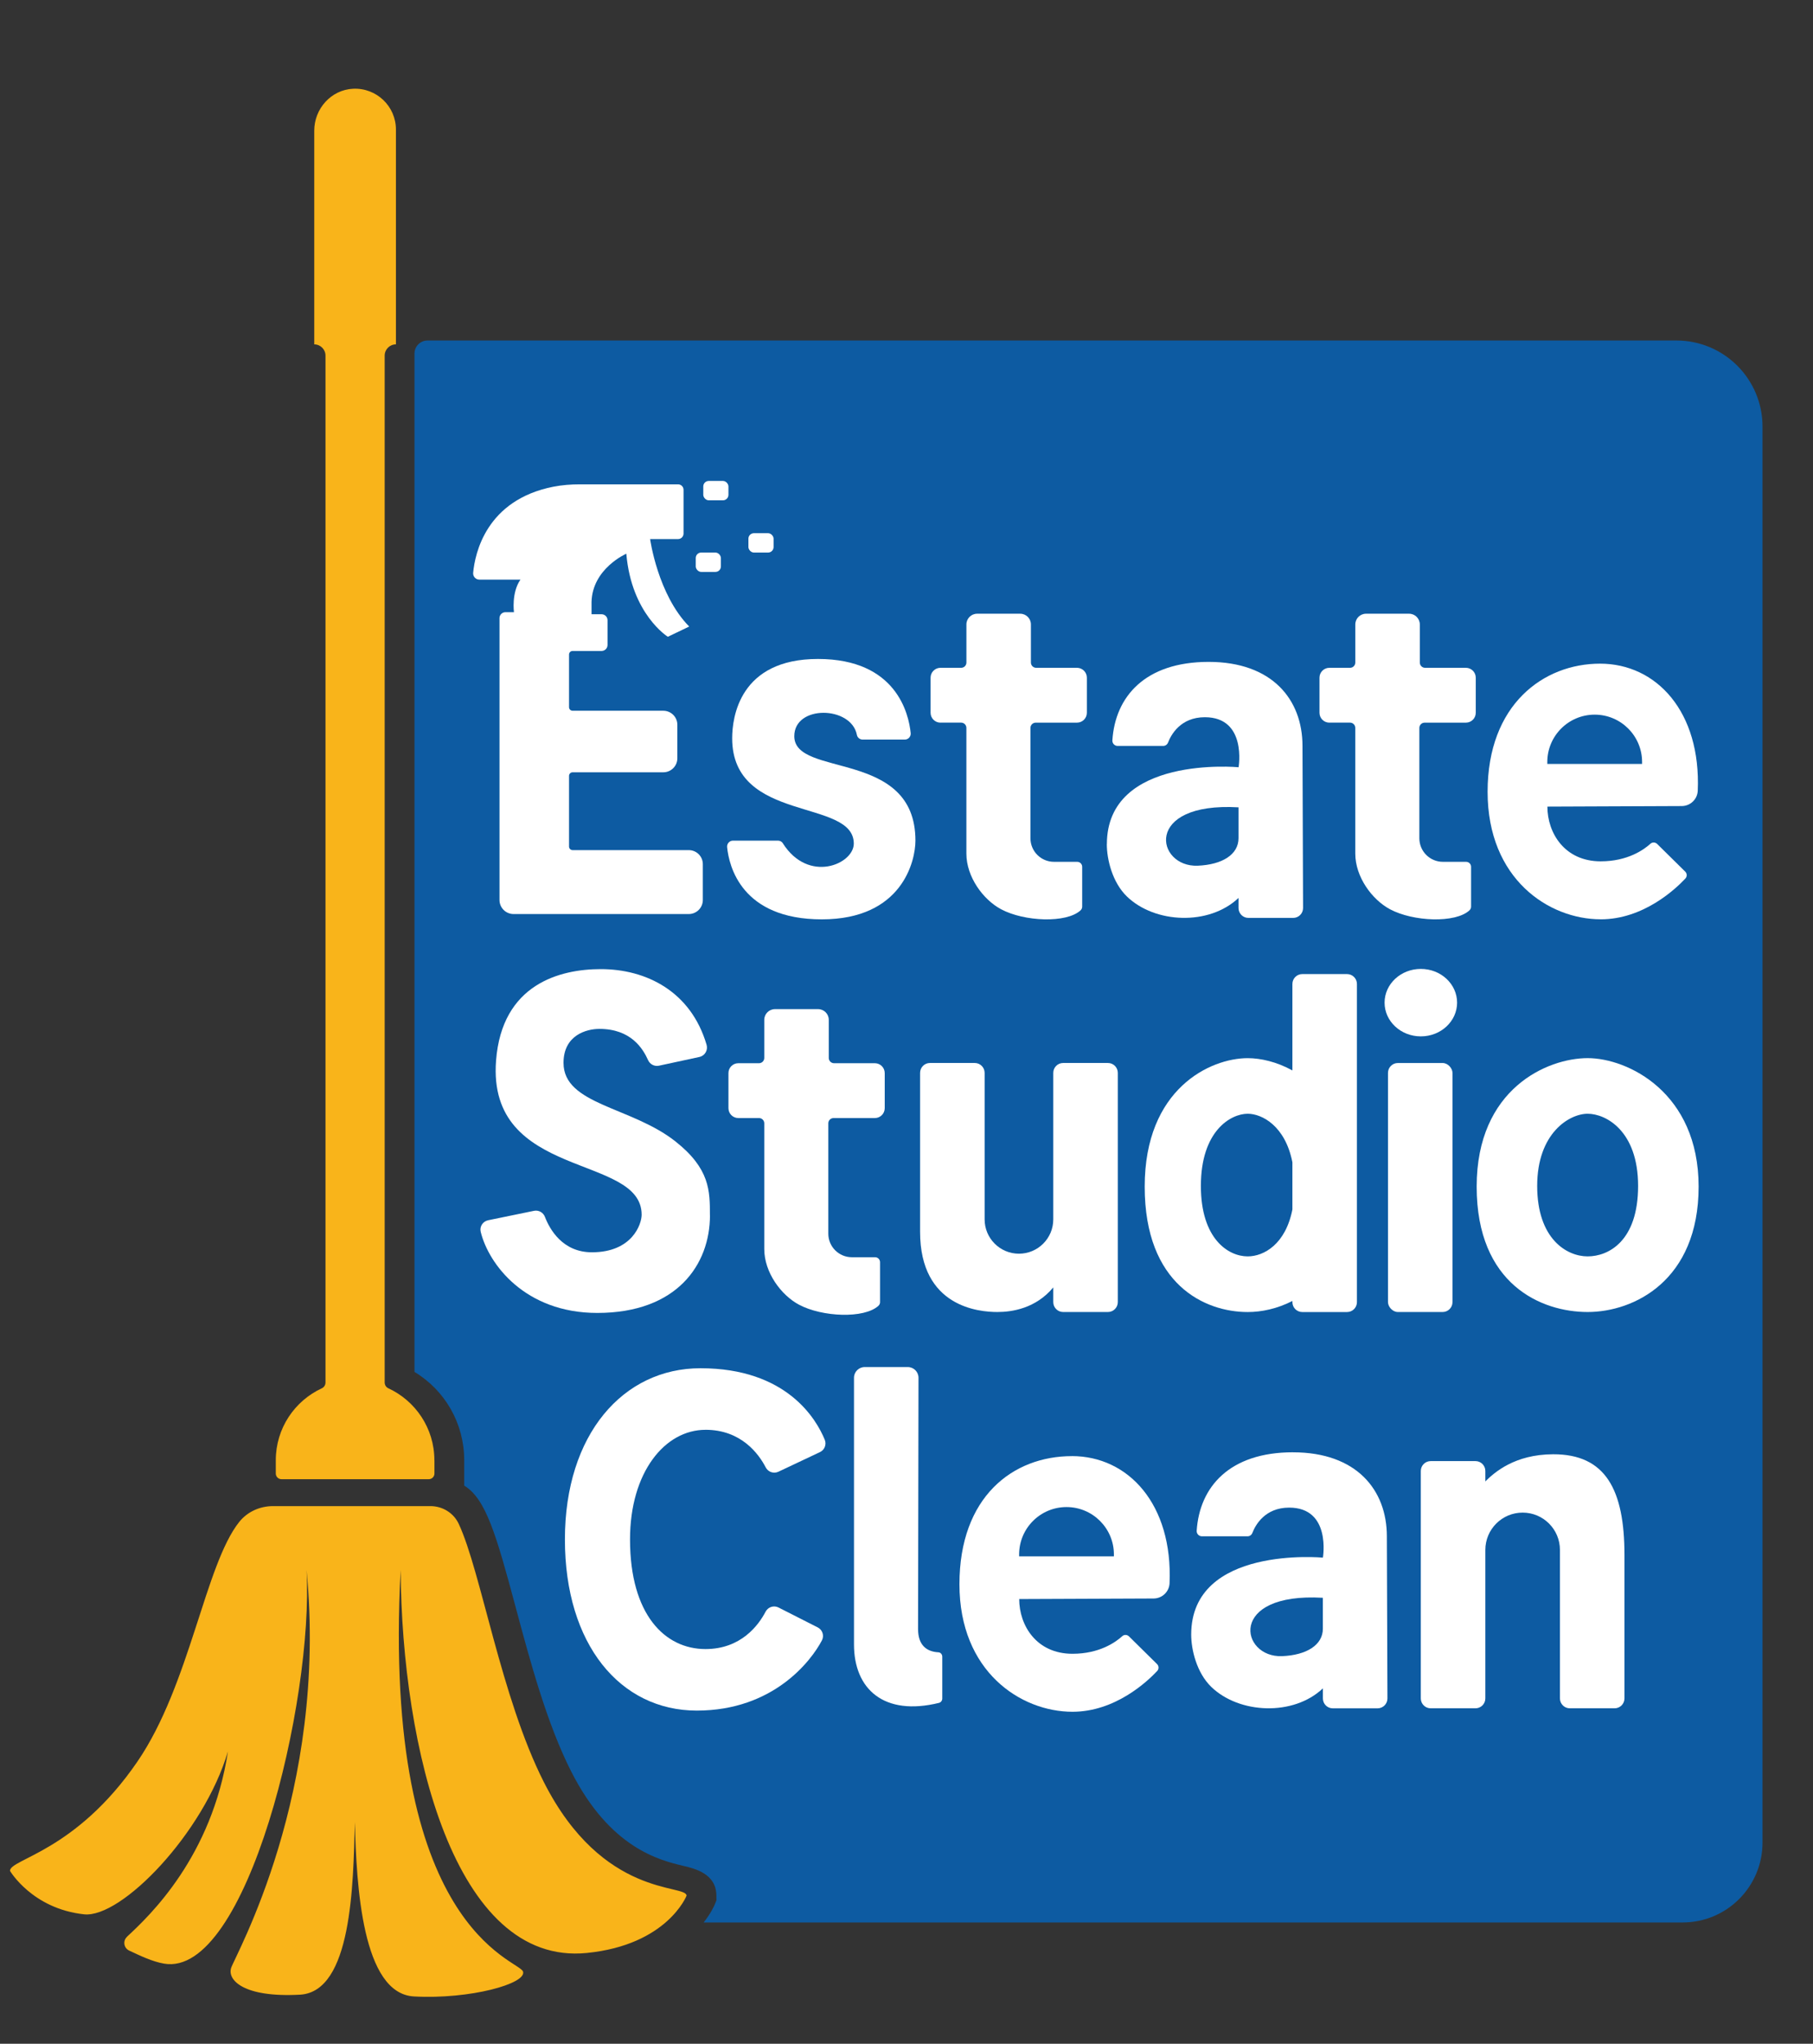 <?xml version="1.0" encoding="UTF-8"?> <svg xmlns="http://www.w3.org/2000/svg" id="Layer_1" version="1.1" viewBox="0 0 627.02 706.95"><rect x="0" y="0" width="627.02" height="706.95" fill="#333333" stroke="none"/><defs><style> .st0 { fill: #f9b41a; } .st1 { fill: #fff; } .st2 { fill: #0d5ba2; } </style></defs><path class="st2" d="M609.56,147.56v489.79c0,15.26-12.37,27.64-27.64,27.64H243.36c2.61-3.33,3.67-5.82,3.79-6.12l.63-1.54-.02-1.65c-.05-7.55-7.41-9.31-11.37-10.25-4.11-.98-10.46-2.5-17.46-7.1-7.01-4.6-14.68-12.3-21.43-25.65-8.39-16.58-14.13-37.97-19.19-56.85-6.72-25.08-10.29-37.35-17.72-41.92l-.04-.02v-8.78c0-12.69-6.6-24.15-17.2-30.56V122.3c0-2.5,2.02-4.52,4.52-4.52h431.91c16.45,0,29.78,13.33,29.78,29.78Z"></path><g><path class="st0" d="M150.23,505.11c0-11.05-6.54-20.57-15.95-24.91-.77-.36-1.24-1.15-1.24-2V123.01c0-2.15,1.74-3.89,3.89-3.89h0V44.81c0-8.03-6.7-14.49-14.81-14.11-7.6.36-13.44,6.9-13.44,14.51v73.91c2.15,0,3.89,1.74,3.89,3.89v355.19c0,.85-.47,1.64-1.24,2-9.42,4.35-15.95,13.86-15.95,24.91v4.58c0,1.09.88,1.97,1.97,1.97h50.93c1.09,0,1.97-.88,1.97-1.97v-4.58Z"></path><path class="st0" d="M43.93,669.95c-1.52,1.41-1.12,3.9.76,4.77,3.74,1.73,7.85,3.78,12.05,4.51,28.52,4.94,51.83-90.75,49.27-136.19,7.53,77.07-24.81,133.58-26.09,137.72-1.28,4.15,4.31,10.26,23.8,9.21,17.94-.97,18.45-37.88,19-59.7.55,21.82,2.52,59.34,20.46,60.31,19.49,1.05,38.99-4.45,37.71-8.59-1.28-4.15-48.92-14.28-42.33-138.95.41,61.41,18.53,137.1,64.38,132.5,27.86-2.79,34.5-19.81,34.5-19.81-.03-4.13-28.91,1.07-49.36-39.31-14.84-29.3-21.7-72.82-29.44-89.33-1.76-3.76-5.6-6.12-9.76-6.12h-54.48c-4.49,0-8.82,1.93-11.63,5.43-11.88,14.85-17.06,56.38-35.26,82.96-21.34,31.17-44.03,33.64-44.06,37.77,0,0,7.69,13.12,25.64,15.04,12.9,1.38,41.4-28.1,49.74-56.34-5.58,36.39-26.91,56.69-34.92,64.1Z"></path></g><g><path class="st1" d="M177.77,211.76h-2.97c-1.13,0-2.05.92-2.05,2.05v97.5c0,2.69,2.18,4.86,4.86,4.86h60.6c2.69,0,4.86-2.18,4.86-4.86v-12.39c0-2.69-2.18-4.86-4.86-4.86h-40.18c-.68,0-1.23-.55-1.23-1.23v-24.46c0-.68.55-1.23,1.23-1.23h31.37c2.69,0,4.86-2.18,4.86-4.86v-11.57c0-2.69-2.18-4.86-4.86-4.86h-31.37c-.68,0-1.23-.55-1.23-1.23v-18.22c0-.68.55-1.23,1.23-1.23h10.03c1.13,0,2.05-.92,2.05-2.05v-8.6c0-1.13-.92-2.05-2.05-2.05h-3.48v-4.2c.26-11.62,12.03-16.74,12.03-16.74,1.79,20.93,14.36,28.73,14.36,28.73l7.39-3.54c-10.9-11.05-13.52-30.26-13.52-30.26h9.67c1.05,0,1.89-.85,1.89-1.89v-15.15c0-1.05-.85-1.89-1.89-1.89h-33.92c-3.09,0-6.19.23-9.23.83-23.27,4.6-27.1,23.13-27.72,29.76-.12,1.27.87,2.37,2.15,2.37h14.21c-3.17,4.5-2.25,11.26-2.25,11.26Z"></path><rect class="st1" x="243.23" y="166.36" width="8.7" height="6.7" rx="1.89" ry="1.89"></rect><rect class="st1" x="240.62" y="191.13" width="8.7" height="6.7" rx="1.89" ry="1.89"></rect><rect class="st1" x="258.84" y="184.43" width="8.7" height="6.7" rx="1.89" ry="1.89"></rect><path class="st1" d="M270.71,291.64c-.35-.56-1.01-.86-1.67-.86h-15.53c-1.21,0-2.16,1.04-2.04,2.25.65,6.52,4.93,24.98,32.75,24.98s32.38-20.21,32.38-27.23c0-31.83-41.9-21.64-41.9-36.13,0-10.9,19.7-10.51,21.65-.46.18.96,1.03,1.64,2,1.64h14.57c1.21,0,2.16-1.05,2.04-2.25-.67-6.64-4.95-25.64-32.07-25.64s-29.67,20.18-29.67,27.43c0,29.48,42.06,20.68,42.06,36.44,0,7.11-15.71,13.92-24.57-.16Z"></path><path class="st1" d="M325.25,249.96h7.15c1,0,1.82.81,1.82,1.82v43.48c0,8.06,5.78,15.94,12.03,19.27,8.02,4.27,22.54,4.87,27.44.38.36-.33.58-.8.58-1.3v-13.78c0-.95-.77-1.72-1.72-1.72h-8.03c-4.49,0-8.14-3.64-8.14-8.14v-38.18c0-1,.81-1.82,1.82-1.82h14.27c1.89,0,3.42-1.53,3.42-3.42v-12.13c0-1.89-1.53-3.42-3.42-3.42h-14.11c-1,0-1.82-.81-1.82-1.82v-13.18c0-2.05-1.66-3.71-3.71-3.71h-14.89c-2.05,0-3.71,1.66-3.71,3.71v13.18c0,1-.81,1.82-1.82,1.82h-7.15c-1.89,0-3.42,1.53-3.42,3.42v12.13c0,1.89,1.53,3.42,3.42,3.42Z"></path><path class="st1" d="M459.75,249.96h7.15c1,0,1.82.81,1.82,1.82v43.48c0,8.06,5.78,15.94,12.03,19.27,8.02,4.27,22.54,4.87,27.44.38.36-.33.58-.8.58-1.3v-13.78c0-.95-.77-1.72-1.72-1.72h-8.03c-4.49,0-8.14-3.64-8.14-8.14v-38.18c0-1,.81-1.82,1.82-1.82h14.27c1.89,0,3.42-1.53,3.42-3.42v-12.13c0-1.89-1.53-3.42-3.42-3.42h-14.11c-1,0-1.82-.81-1.82-1.82v-13.18c0-2.05-1.66-3.71-3.71-3.71h-14.89c-2.05,0-3.71,1.66-3.71,3.71v13.18c0,1-.81,1.82-1.82,1.82h-7.15c-1.89,0-3.42,1.53-3.42,3.42v12.13c0,1.89,1.53,3.42,3.42,3.42Z"></path><path class="st1" d="M304.36,450.38v-13.78c0-.95-.77-1.72-1.72-1.72h-8.03c-4.49,0-8.14-3.64-8.14-8.14v-38.18c0-1,.81-1.82,1.82-1.82h14.27c1.89,0,3.42-1.53,3.42-3.42v-12.13c0-1.89-1.53-3.42-3.42-3.42h-14.11c-1,0-1.82-.81-1.82-1.82v-13.18c0-2.05-1.66-3.71-3.71-3.71h-14.89c-2.05,0-3.71,1.66-3.71,3.71v13.18c0,1-.81,1.82-1.82,1.82h-7.15c-1.89,0-3.42,1.53-3.42,3.42v12.13c0,1.89,1.53,3.42,3.42,3.42h7.15c1,0,1.82.81,1.82,1.82v43.48c0,8.06,5.78,15.94,12.03,19.27,8.02,4.27,22.54,4.87,27.44.38.36-.33.58-.8.58-1.3Z"></path><path class="st1" d="M344.92,453.83c5.1,0,13.29-1.23,19.35-8.51v5.09c0,1.89,1.53,3.42,3.42,3.42h15.48c1.89,0,3.42-1.53,3.42-3.42v-79.3c0-1.89-1.53-3.42-3.42-3.42h-15.48c-1.89,0-3.42,1.53-3.42,3.42v50.68c0,6.56-5.32,11.87-11.87,11.87h0c-6.56,0-11.87-5.32-11.87-11.87v-50.68c0-1.89-1.53-3.42-3.42-3.42h-15.48c-1.89,0-3.42,1.53-3.42,3.42v54.98c0,26.1,20.47,27.74,26.72,27.74Z"></path><rect class="st1" x="480.03" y="367.7" width="22.31" height="86.13" rx="3.42" ry="3.42"></rect><path class="st1" d="M447.17,502.35c-21.96,0-32.31,11.98-33.3,27.13-.07,1.05.77,1.94,1.82,1.94h15.74c.76,0,1.43-.47,1.7-1.18,1.01-2.63,4.28-8.75,12.72-8.75,14.64,0,11.67,17.3,11.67,17.3,0,0-45.55-4.3-45.55,26.61,0,5.25,1.89,13.22,6.96,18.12,9.68,9.35,28.4,10.16,38.59.49v3.49c0,1.89,1.53,3.42,3.42,3.42h15.48c1.89,0,3.42-1.53,3.42-3.42l-.2-56.07c0-16.05-10.49-29.07-32.45-29.07ZM457.51,563.35c0,5.68-5.66,9.17-14.1,9.52-14.43.61-19.04-22.11,14.1-20.19v10.67Z"></path><path class="st1" d="M382.79,291.99c0,5.25,1.89,13.22,6.96,18.12,9.68,9.35,28.4,10.16,38.59.49v3.49c0,1.89,1.53,3.42,3.42,3.42h15.48c1.89,0,3.42-1.53,3.42-3.42l-.2-56.07c0-16.05-10.49-29.07-32.45-29.07s-32.31,11.98-33.3,27.13c-.07,1.05.77,1.94,1.82,1.94h15.74c.76,0,1.43-.47,1.7-1.18,1.01-2.63,4.28-8.75,12.72-8.75,14.64,0,11.67,17.3,11.67,17.3,0,0-45.55-4.3-45.55,26.61ZM428.34,289.93c0,5.68-5.66,9.17-14.1,9.52-14.43.61-19.04-22.11,14.1-20.19v10.67Z"></path><path class="st1" d="M537.13,503.04c-13.34.04-20.34,6.33-23.43,9.38v-3.6c0-1.89-1.53-3.42-3.42-3.42h-15.48c-1.89,0-3.42,1.53-3.42,3.42v78.67c0,1.89,1.53,3.42,3.42,3.42h15.48c1.89,0,3.42-1.53,3.42-3.42v-51.37c0-7.12,5.77-12.9,12.9-12.9s12.9,5.77,12.9,12.9v51.37c0,1.89,1.53,3.42,3.42,3.42h15.48c1.89,0,3.42-1.53,3.42-3.42v-49.53c0-22.72-6.55-34.97-24.68-34.92Z"></path><ellipse class="st1" cx="491.39" cy="346.82" rx="12.54" ry="11.67"></ellipse><path class="st1" d="M549.08,366.01c-13.9,0-38.38,10.54-38.38,44.44s22.41,43.38,38.38,43.38,38.38-10.83,38.38-43.38-24.49-44.44-38.38-44.44ZM549.08,434.59c-7.26,0-17.45-6.08-17.45-24.37s11.13-24.97,17.45-24.97,17.45,5.92,17.45,24.97-10.19,24.37-17.45,24.37Z"></path><path class="st1" d="M446.97,450v.42c0,1.89,1.53,3.42,3.42,3.42h15.48c1.89,0,3.42-1.53,3.42-3.42v-110.06c0-1.89-1.53-3.42-3.42-3.42h-15.48c-1.89,0-3.42,1.53-3.42,3.42v29.91c-5.43-3.01-11.03-4.25-15.46-4.25-12.9,0-35.62,10.54-35.62,44.44s20.8,43.38,35.62,43.38c4.83,0,10.29-1.16,15.46-3.83ZM415.32,410.22c0-19.05,10.33-24.97,16.19-24.97,4.92,0,13,4.18,15.46,16.8v16.31c-2.34,11.99-9.84,16.23-15.46,16.23-6.74,0-16.19-6.08-16.19-24.37Z"></path><path class="st1" d="M324.55,571.54c-4.14-.22-7.04-2.52-7.04-8.03l.15-86.93c0-2.05-1.66-3.71-3.71-3.71h-14.89c-2.05,0-3.71,1.66-3.71,3.71v92.23c0,15.52,10.4,24.88,29.37,20.23.68-.17,1.16-.79,1.16-1.49v-14.51c0-.76-.56-1.46-1.33-1.5Z"></path><path class="st1" d="M370.71,503.68c-20.47,0-38.89,14.12-38.89,44.32s21.19,44.11,39.1,44.11c14.79,0,25.89-10.47,29.3-14.12.63-.67.6-1.73-.05-2.37l-9.72-9.59c-.64-.63-1.67-.67-2.33-.06-2.23,2.03-7.84,6.08-17.2,6.08-12.49,0-18.43-9.82-18.43-18.93l46.46-.19c2.96-.01,5.42-2.33,5.54-5.29,1.15-27.29-14.24-43.97-33.79-43.97ZM385.24,538.35h-32.78v-.66c0-9.05,7.34-16.39,16.39-16.39h0c9.05,0,16.39,7.34,16.39,16.39v.66Z"></path><path class="st1" d="M553.59,318c14.79,0,25.89-10.47,29.3-14.12.63-.67.6-1.73-.05-2.37l-9.72-9.59c-.64-.63-1.67-.67-2.33-.06-2.23,2.03-7.84,6.08-17.2,6.08-12.49,0-18.43-9.82-18.43-18.93l46.46-.19c2.96-.01,5.42-2.33,5.54-5.29,1.15-27.29-14.24-43.97-33.79-43.97s-38.89,14.12-38.89,44.32,21.19,44.11,39.1,44.11ZM535.13,263.59c0-9.05,7.34-16.39,16.39-16.39h0c9.05,0,16.39,7.34,16.39,16.39v.66h-32.78v-.66Z"></path><path class="st1" d="M243.99,494.57c12.39,0,18.44,8.39,20.83,13.01.83,1.6,2.75,2.26,4.38,1.5l14.38-6.79c1.59-.75,2.33-2.62,1.67-4.25-2.93-7.16-13.16-24.76-43-24.76-26.72,0-46.88,22.86-46.88,59.21s19.15,59.21,45.61,59.21,39.55-17.17,43.28-24.29c.85-1.63.19-3.65-1.45-4.48l-13.57-6.89c-1.64-.83-3.62-.17-4.47,1.46-2.42,4.63-8.47,12.92-20.78,12.92-14.02,0-26.1-11.88-26.1-37.92,0-23.28,12.07-37.92,26.1-37.92Z"></path><path class="st1" d="M245.52,420.35c0-8.43,0-16.07-11.86-25.48-15.25-12.11-38.77-12.69-38.77-27.22,0-9.62,7.98-11.75,12.4-11.75,10.93,0,15.05,6.8,16.85,10.81.65,1.44,2.2,2.25,3.75,1.92l13.99-3.02c1.9-.41,3.03-2.35,2.49-4.21-5.41-18.46-20.86-26.18-36.6-26.18-14.02,0-34.18,5.11-36.21,31.63-3.17,41.43,50.35,32.13,50.35,53.32,0,3.28-3.27,13-17.2,13-10.17,0-14.6-7.97-16.26-12.27-.58-1.52-2.18-2.4-3.77-2.07l-15.86,3.26c-1.83.38-3.02,2.18-2.57,4,2.73,11.18,15.33,28.06,40.31,28.06,27.64,0,38.98-16.79,38.98-33.78Z"></path></g></svg> 